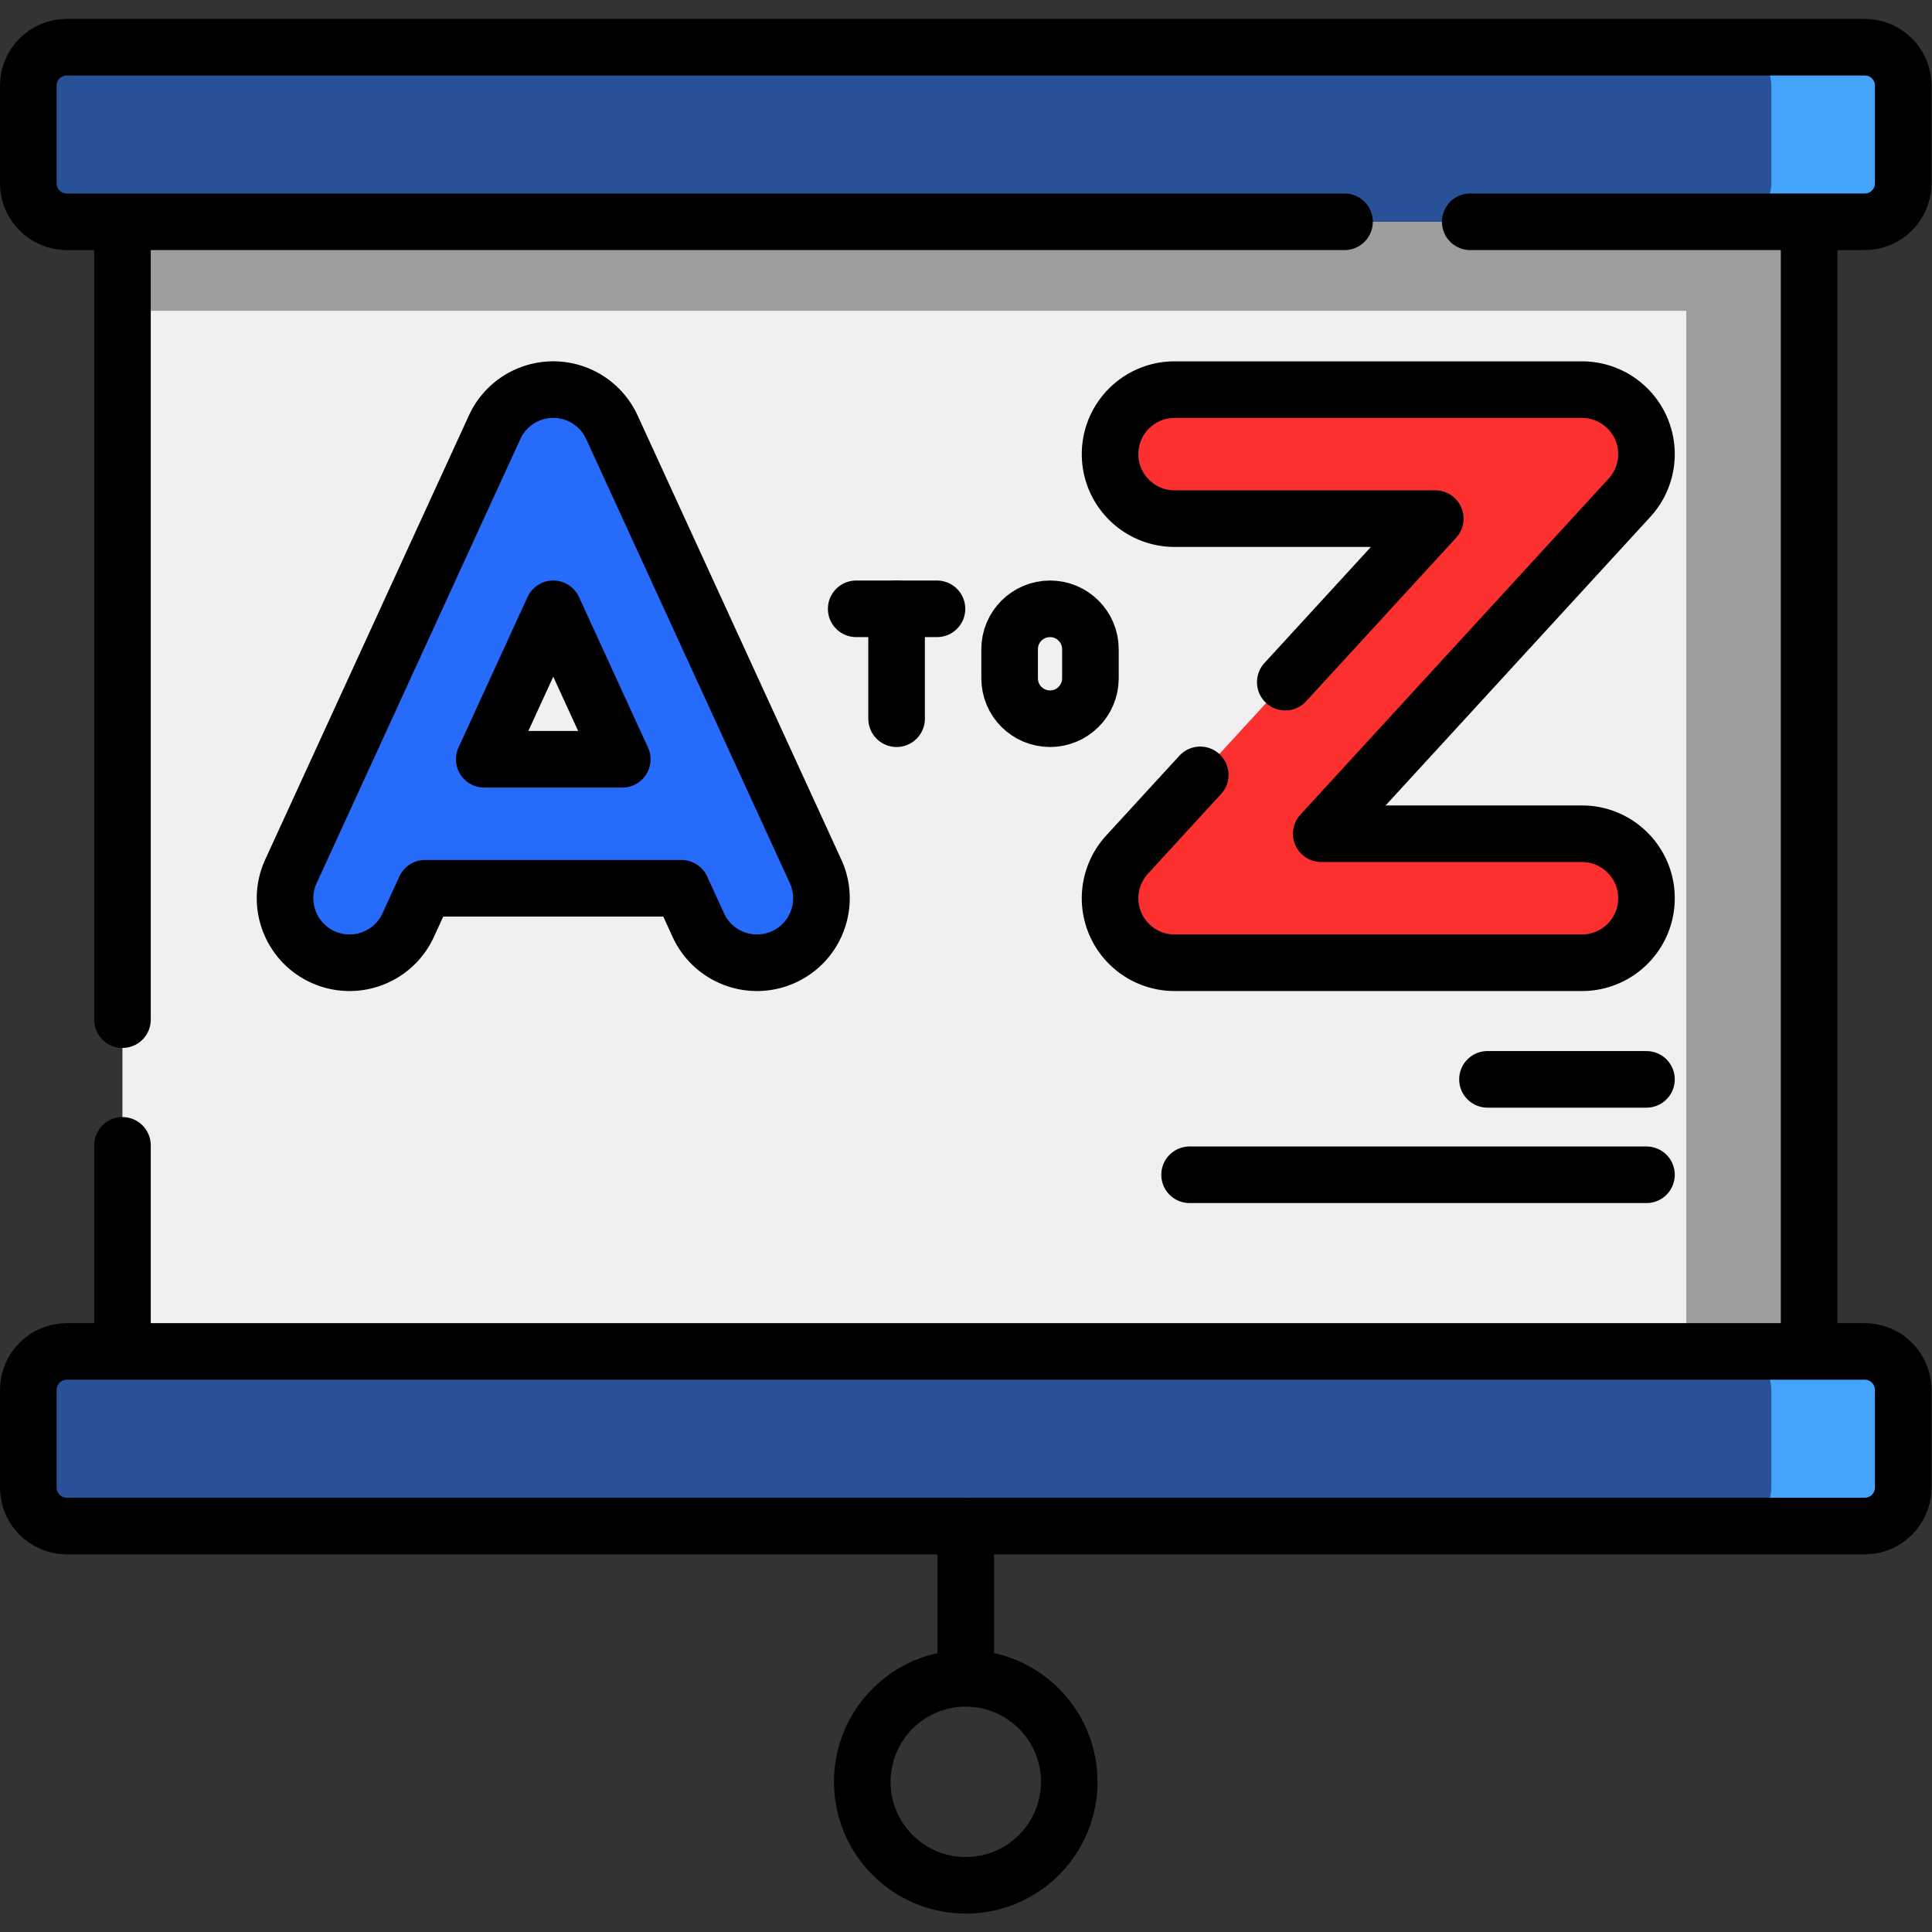 <svg xmlns="http://www.w3.org/2000/svg" version="1.1" xmlns:xlink="http://www.w3.org/1999/xlink" width="512" height="512" x="0" y="0" viewBox="0 0 682.667 682.667" style="enable-background:new 0 0 512 512" xml:space="preserve" class=""><rect x="0" y="0" width="682.667" height="682.667" fill="#333333" stroke="none"/><g><defs><clipPath id="a" clipPathUnits="userSpaceOnUse"><path d="M0 512h512V0H0Z" fill="#000000" opacity="1" data-original="#000000" class=""></path></clipPath></defs><path d="M479.544 142.802H32.456v321.626h447.088z" style="fill-opacity:1;fill-rule:nonzero;stroke:none" transform="matrix(1.333 0 0 -1.333 0 682.667)" fill="#f2eff2" data-original="#f2eff2" class=""></path><path d="M479.545 464.428H32.455v-34.695h447.09z" style="fill-opacity:1;fill-rule:nonzero;stroke:none" transform="matrix(1.333 0 0 -1.333 0 682.667)" fill="#9e9e9e" data-original="#e1dde1" class="" opacity="1"></path><path d="M446.994 142.802h32.551v321.626h-32.551z" style="fill-opacity:1;fill-rule:nonzero;stroke:none" transform="matrix(1.333 0 0 -1.333 0 682.667)" fill="#9e9e9e" data-original="#e1dde1" class="" opacity="1"></path><path d="M0 0v-65.665h447.09v321.626H0V33.324" style="stroke-width:15;stroke-linecap:round;stroke-linejoin:round;stroke-miterlimit:10;stroke-dasharray:none;stroke-opacity:1" transform="matrix(1.333 0 0 -1.333 43.273 404.71)" fill="none" stroke="#000000" stroke-width="15" stroke-linecap="round" stroke-linejoin="round" stroke-miterlimit="10" stroke-dasharray="none" stroke-opacity="" data-original="#000000" class=""></path><g clip-path="url(#a)" transform="matrix(1.333 0 0 -1.333 0 682.667)"><path d="M0 0h-476.59c-5.636 0-10.205 4.568-10.205 10.205v25.879c0 5.636 4.569 10.205 10.205 10.205H0c5.636 0 10.205-4.569 10.205-10.205V10.205C10.205 4.568 5.636 0 0 0" style="fill-opacity:1;fill-rule:nonzero;stroke:none" transform="translate(494.295 453.335)" fill="#285198" data-original="#fcb982" class="" opacity="1"></path><path d="M0 0v-25.882c0-5.633-4.572-10.205-10.205-10.205h-34.964c5.644 0 10.205 4.572 10.205 10.205V0c0 5.634-4.561 10.205-10.205 10.205h34.964C-4.572 10.205 0 5.634 0 0" style="fill-opacity:1;fill-rule:nonzero;stroke:none" transform="translate(504.5 489.419)" fill="#44a4fc" data-original="#fc9744" class="" opacity="1"></path><path d="M0 0h104.571c5.636 0 10.205 4.569 10.205 10.206v25.879c0 5.636-4.569 10.205-10.205 10.205h-476.59c-5.635 0-10.205-4.569-10.205-10.205V10.206c0-5.637 4.57-10.206 10.205-10.206h338.695" style="stroke-width:15;stroke-linecap:round;stroke-linejoin:round;stroke-miterlimit:10;stroke-dasharray:none;stroke-opacity:1" transform="translate(389.724 453.334)" fill="none" stroke="#000000" stroke-width="15" stroke-linecap="round" stroke-linejoin="round" stroke-miterlimit="10" stroke-dasharray="none" stroke-opacity="" data-original="#000000" class=""></path><path d="M0 0h-476.59c-5.636 0-10.205 4.569-10.205 10.205v25.879c0 5.637 4.569 10.206 10.205 10.206H0c5.636 0 10.205-4.569 10.205-10.206V10.205C10.205 4.569 5.636 0 0 0" style="fill-opacity:1;fill-rule:nonzero;stroke:none" transform="translate(494.295 107.608)" fill="#285198" data-original="#fcb982" class="" opacity="1"></path><path d="M0 0v-25.881c0-5.634-4.572-10.206-10.205-10.206h-34.964c5.644 0 10.205 4.572 10.205 10.206V0c0 5.634-4.561 10.206-10.205 10.206h34.964C-4.572 10.206 0 5.634 0 0" style="fill-opacity:1;fill-rule:nonzero;stroke:none" transform="translate(504.5 143.692)" fill="#44a4fc" data-original="#fc9744" class="" opacity="1"></path><path d="M0 0h-476.59c-5.636 0-10.205 4.569-10.205 10.205v25.879c0 5.637 4.569 10.206 10.205 10.206H0c5.636 0 10.205-4.569 10.205-10.206V10.205C10.205 4.569 5.636 0 0 0Z" style="stroke-width:15;stroke-linecap:round;stroke-linejoin:round;stroke-miterlimit:10;stroke-dasharray:none;stroke-opacity:1" transform="translate(494.295 107.608)" fill="none" stroke="#000000" stroke-width="15" stroke-linecap="round" stroke-linejoin="round" stroke-miterlimit="10" stroke-dasharray="none" stroke-opacity="" data-original="#000000" class=""></path><path d="M0 0v-38.955" style="stroke-width:15;stroke-linecap:round;stroke-linejoin:round;stroke-miterlimit:10;stroke-dasharray:none;stroke-opacity:1" transform="translate(255.997 107.606)" fill="none" stroke="#000000" stroke-width="15" stroke-linecap="round" stroke-linejoin="round" stroke-miterlimit="10" stroke-dasharray="none" stroke-opacity="" data-original="#000000" class=""></path><path d="M0 0c0-15.15-12.281-27.432-27.432-27.432-15.15 0-27.431 12.282-27.431 27.432 0 15.15 12.281 27.432 27.431 27.432C-12.281 27.432 0 15.15 0 0Z" style="stroke-width:15;stroke-linecap:round;stroke-linejoin:round;stroke-miterlimit:10;stroke-dasharray:none;stroke-opacity:1" transform="translate(283.432 39.808)" fill="none" stroke="#000000" stroke-width="15" stroke-linecap="round" stroke-linejoin="round" stroke-miterlimit="10" stroke-dasharray="none" stroke-opacity="" data-original="#000000" class=""></path><path d="m0 0 18.293 39.885L36.585 0Zm87.827-29.706L33.833 88.021a17.096 17.096 0 0 1-31.08 0L-51.242-29.706c-3.936-8.582-.169-18.731 8.413-22.667a17.015 17.015 0 0 1 7.116-1.561c6.478 0 12.674 3.701 15.551 9.973l4.48 9.769h67.95l4.479-9.769c3.938-8.582 14.083-12.348 22.668-8.412 8.582 3.936 12.349 14.084 8.412 22.667" style="fill-opacity:1;fill-rule:nonzero;stroke:none" transform="translate(128.362 310.86)" fill="#276bfb" data-original="#fb8627" class="" opacity="1"></path><path d="m0 0 18.293 39.885L36.585 0Zm87.827-29.706L33.833 88.021a17.096 17.096 0 0 1-31.08 0L-51.242-29.706c-3.936-8.582-.169-18.731 8.413-22.667a17.015 17.015 0 0 1 7.116-1.561c6.478 0 12.674 3.701 15.551 9.973l4.48 9.769h67.95l4.479-9.769c3.938-8.582 14.083-12.348 22.668-8.412 8.582 3.936 12.349 14.084 8.412 22.667z" style="stroke-width:15;stroke-linecap:round;stroke-linejoin:round;stroke-miterlimit:10;stroke-dasharray:none;stroke-opacity:1" transform="translate(128.362 310.86)" fill="none" stroke="#000000" stroke-width="15" stroke-linecap="round" stroke-linejoin="round" stroke-miterlimit="10" stroke-dasharray="none" stroke-opacity="" data-original="#000000" class=""></path><path d="M0 0h-107.99a17.097 17.097 0 0 0-12.599 28.653l81.706 89.07h-69.107c-9.442 0-17.096 7.654-17.096 17.096 0 9.443 7.654 17.097 17.096 17.097H0a17.097 17.097 0 0 0 12.599-28.653l-81.706-89.071H0c9.441 0 17.096-7.654 17.096-17.096S9.441 0 0 0" style="fill-opacity:1;fill-rule:nonzero;stroke:none" transform="translate(419.344 256.93)" fill="#fd3030" data-original="#fdd330" class="" opacity="1"></path><path d="m0 0-19.397-21.146A17.094 17.094 0 0 1-6.799-49.799h107.99c9.442 0 17.096 7.654 17.096 17.096s-7.654 17.097-17.096 17.097H32.084l81.706 89.07a17.097 17.097 0 0 1-12.599 28.653H-6.799c-9.441 0-17.096-7.654-17.096-17.096 0-9.443 7.655-17.097 17.096-17.097h69.108L22.548 24.58" style="stroke-width:15;stroke-linecap:round;stroke-linejoin:round;stroke-miterlimit:10;stroke-dasharray:none;stroke-opacity:1" transform="translate(318.152 306.728)" fill="none" stroke="#000000" stroke-width="15" stroke-linecap="round" stroke-linejoin="round" stroke-miterlimit="10" stroke-dasharray="none" stroke-opacity="" data-original="#000000" class=""></path><path d="M0 0v-29.129" style="stroke-width:15;stroke-linecap:round;stroke-linejoin:round;stroke-miterlimit:10;stroke-dasharray:none;stroke-opacity:1" transform="translate(237.664 350.744)" fill="none" stroke="#000000" stroke-width="15" stroke-linecap="round" stroke-linejoin="round" stroke-miterlimit="10" stroke-dasharray="none" stroke-opacity="" data-original="#000000" class=""></path><path d="M0 0h21.416" style="stroke-width:15;stroke-linecap:round;stroke-linejoin:round;stroke-miterlimit:10;stroke-dasharray:none;stroke-opacity:1" transform="translate(226.956 350.744)" fill="none" stroke="#000000" stroke-width="15" stroke-linecap="round" stroke-linejoin="round" stroke-miterlimit="10" stroke-dasharray="none" stroke-opacity="" data-original="#000000" class=""></path><path d="M0 0v0c5.914 0 10.708 4.794 10.708 10.708v7.713c0 5.913-4.794 10.708-10.708 10.708-5.914 0-10.708-4.795-10.708-10.708v-7.713C-10.708 4.794-5.914 0 0 0Z" style="stroke-width:15;stroke-linecap:round;stroke-linejoin:round;stroke-miterlimit:10;stroke-dasharray:none;stroke-opacity:1" transform="translate(278.336 321.615)" fill="none" stroke="#000000" stroke-width="15" stroke-linecap="round" stroke-linejoin="round" stroke-miterlimit="10" stroke-dasharray="none" stroke-opacity="" data-original="#000000" class=""></path><path d="M0 0h42.146" style="stroke-width:15;stroke-linecap:round;stroke-linejoin:round;stroke-miterlimit:10;stroke-dasharray:none;stroke-opacity:1" transform="translate(394.294 226.015)" fill="none" stroke="#000000" stroke-width="15" stroke-linecap="round" stroke-linejoin="round" stroke-miterlimit="10" stroke-dasharray="none" stroke-opacity="" data-original="#000000" class=""></path><path d="M0 0h-121.11" style="stroke-width:15;stroke-linecap:round;stroke-linejoin:round;stroke-miterlimit:10;stroke-dasharray:none;stroke-opacity:1" transform="translate(436.44 200.724)" fill="none" stroke="#000000" stroke-width="15" stroke-linecap="round" stroke-linejoin="round" stroke-miterlimit="10" stroke-dasharray="none" stroke-opacity="" data-original="#000000" class=""></path></g></g></svg>